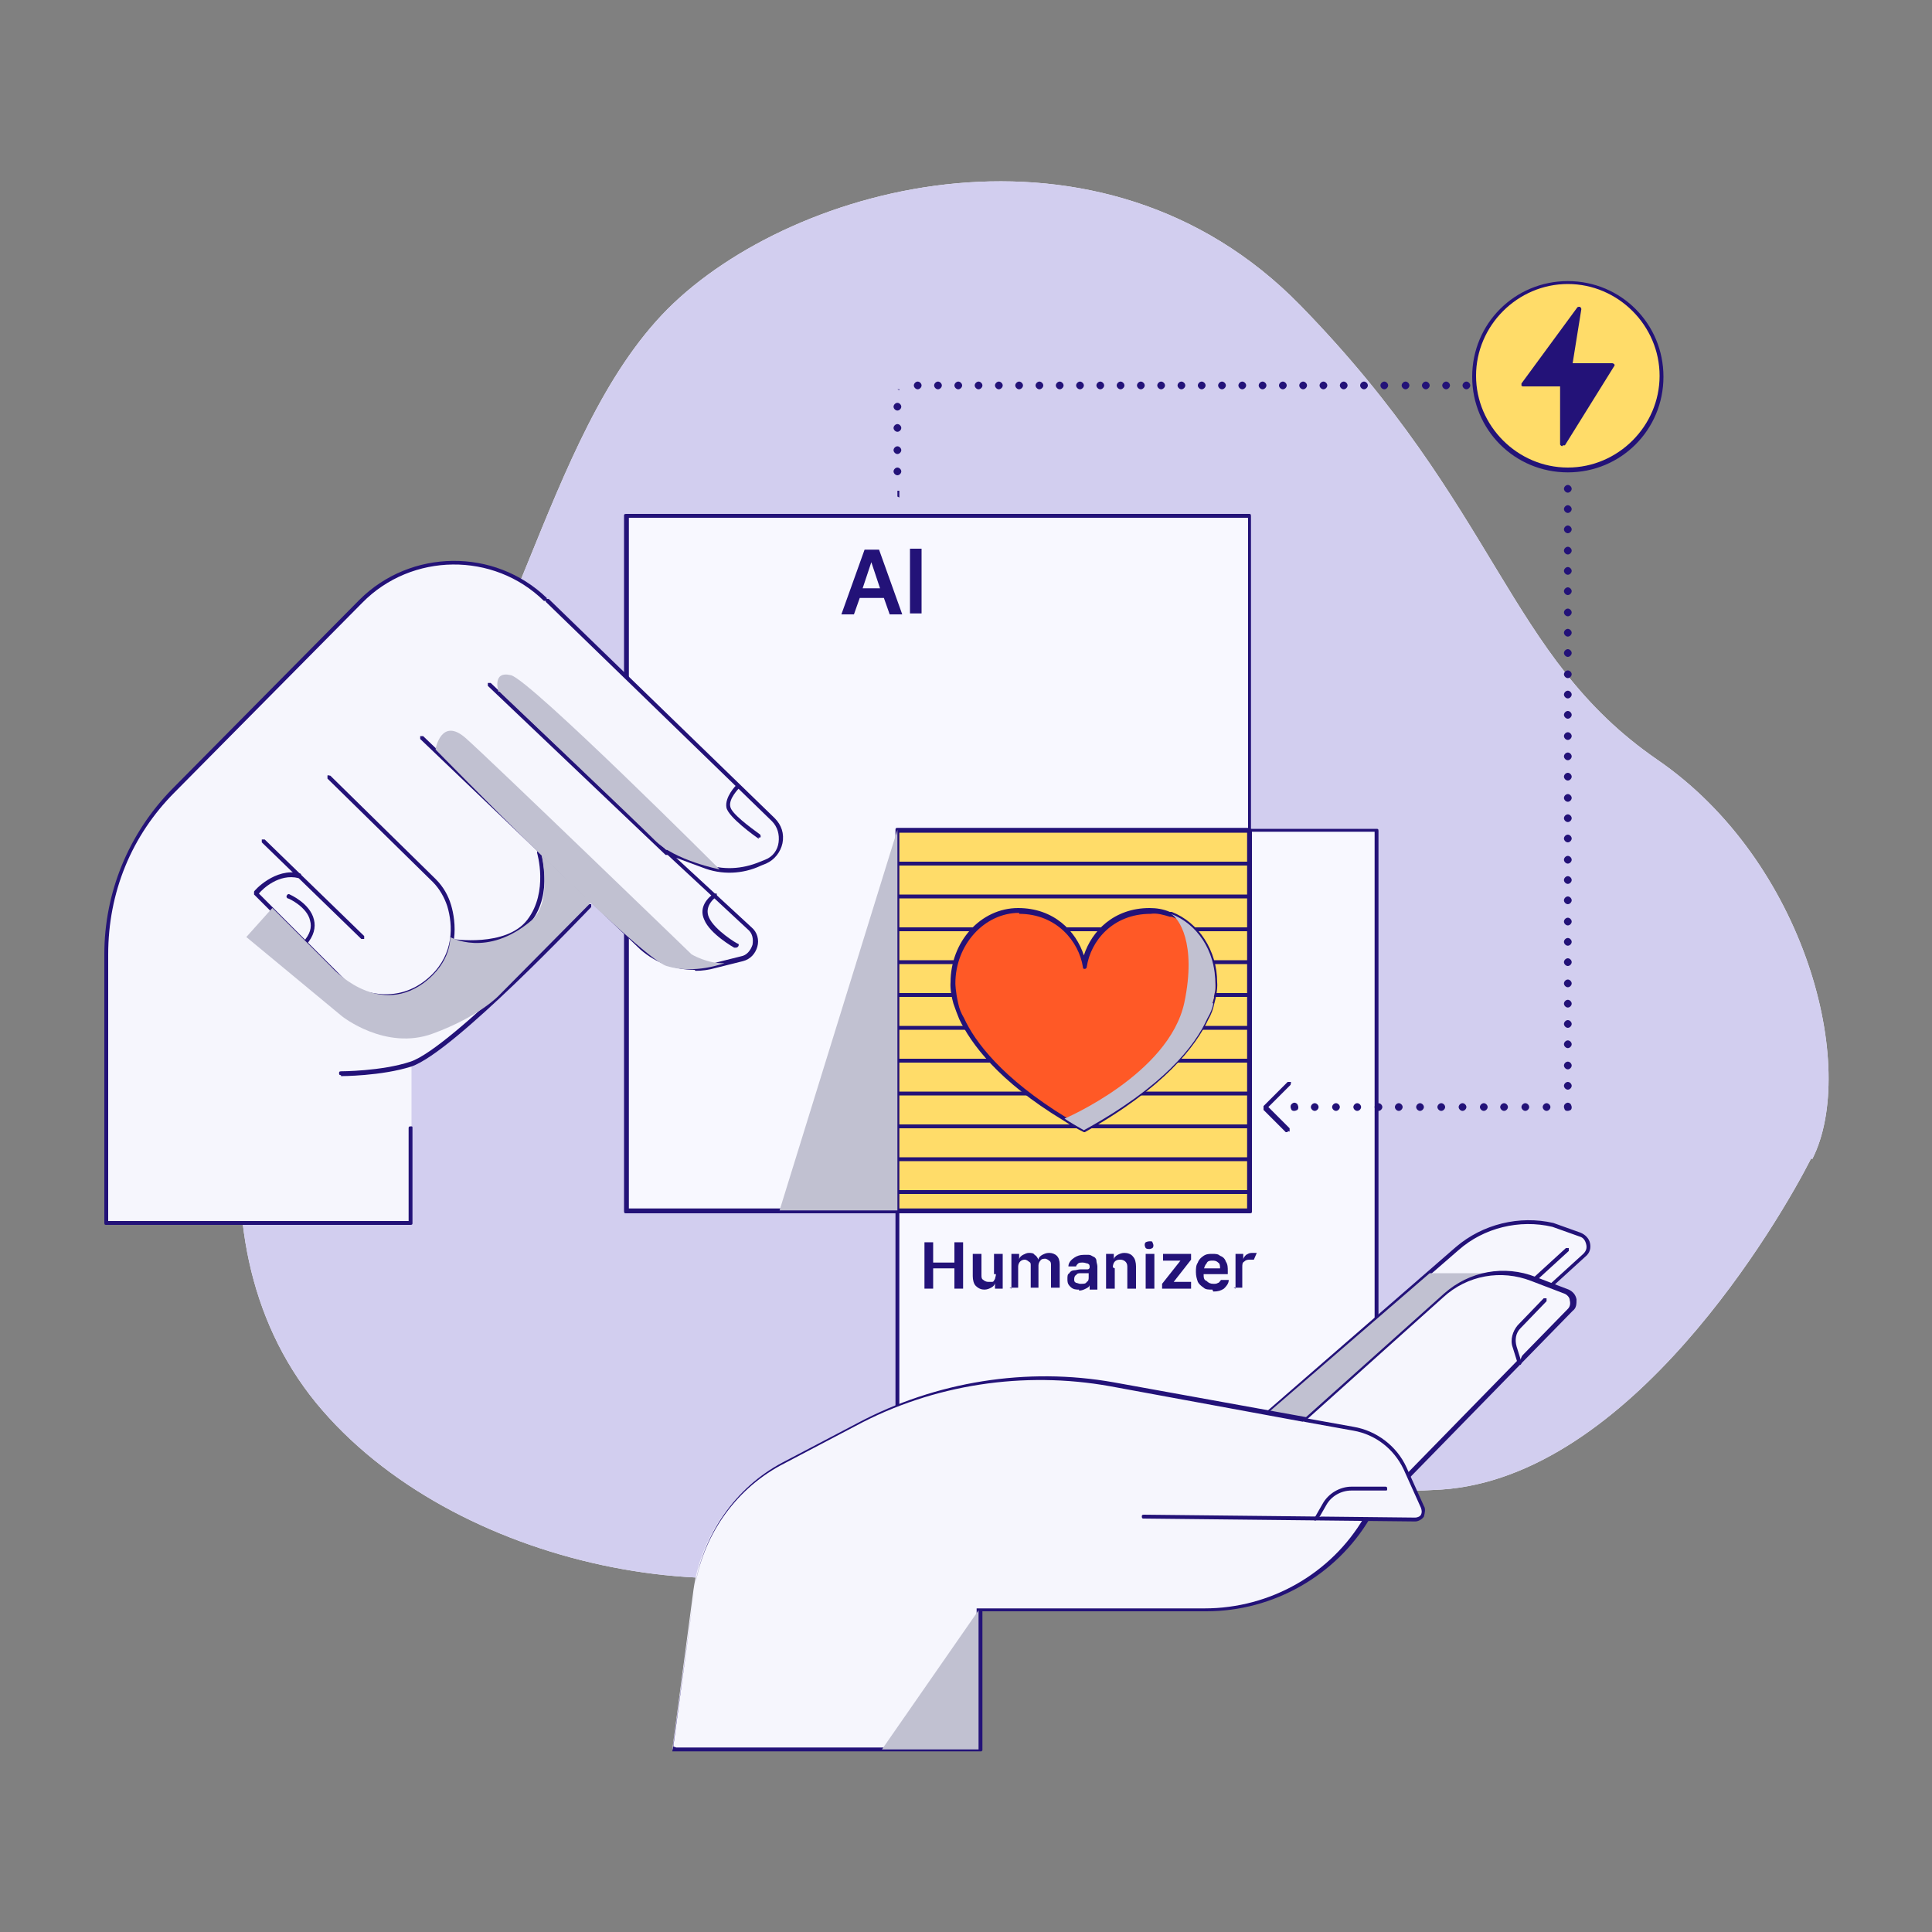 <?xml version="1.0" encoding="UTF-8"?>
<svg xmlns="http://www.w3.org/2000/svg" version="1.1" viewBox="0 0 200 200">
  <rect x="0" y="0" width="200" height="200" fill="#808080" stroke="none"/>
  <defs>
    <style>
      .cls-1 {
        fill: #f6f6fd;
      }

      .cls-1, .cls-2, .cls-3, .cls-4, .cls-5, .cls-6, .cls-7, .cls-8 {
        stroke-width: 0px;
      }

      .cls-9 {
        isolation: isolate;
      }

      .cls-2 {
        fill: #231278;
      }

      .cls-3 {
        fill: #231278;
      }

      .cls-4 {
        fill: #ff5926;
      }

      .cls-5 {
        fill: #ffdc69;
      }

      .cls-6 {
        fill: #d2ceef;
      }

      .cls-7 {
        fill: #c1c1d1;
      }

      .cls-8 {
        fill: #f8f8ff;
      }

      .cls-10 {
        mix-blend-mode: multiply;
      }
    </style>
  </defs>
  <g class="cls-9">
    <g id="Layer_1" data-name="Layer 1">
      <g>
        <g>
          <path class="cls-1" d="M187.5,119.9c-3.3,6.5-18.7,33-38.3,34.3-19.6,1.2-38.3-4.2-55.2,4.9s-47.2,3.3-61.3-13.9c-14.1-17.3-7.6-45.3,6.5-59.4,14.1-14.2,16.8-40.6,29.9-53.8,13.1-13.1,44.9-21.5,65.5-.4s21.4,36.3,36.9,47c15.5,10.6,20.9,32,16.1,41.4Z"/>
          <path class="cls-6" d="M187.5,119.9c-3.3,6.5-18.7,33-38.3,34.3-19.6,1.2-38.3-4.2-55.2,4.9s-47.2,3.3-61.3-13.9c-14.1-17.3-7.6-45.3,6.5-59.4,14.1-14.2,16.8-40.6,29.9-53.8,13.1-13.1,44.9-21.5,65.5-.4s21.4,36.3,36.9,47c15.5,10.6,20.9,32,16.1,41.4Z"/>
        </g>
        <g>
          <g>
            <polygon class="cls-8" points="142.5 85.9 142.5 147 92.9 147 92.9 125.3 129.4 125.3 129.4 85.9 142.5 85.9"/>
            <path class="cls-3" d="M142.5,147.2h-49.6c-.1,0-.2,0-.2-.2v-21.6c0-.1,0-.2.2-.2h36.3v-39.2c0-.1,0-.2.2-.2h13.1c.1,0,.2,0,.2.2v61c0,.1,0,.2-.2.2ZM93.1,146.7h49.2v-60.6h-12.7v39.2c0,.1,0,.2-.2.2h-36.3v21.2Z"/>
          </g>
          <g>
            <rect class="cls-5" x="92.9" y="85.9" width="36.5" height="39.4"/>
            <path class="cls-3" d="M129.4,125.6h-36.5c-.1,0-.2,0-.2-.2v-39.4c0-.1,0-.2.2-.2h36.5c.1,0,.2,0,.2.2v39.4c0,.1,0,.2-.2.2ZM93.1,125.1h36v-39h-36v39Z"/>
          </g>
          <g>
            <polygon class="cls-8" points="129.4 53.4 129.4 85.9 92.9 85.9 92.9 125.3 64.8 125.3 64.8 53.4 129.4 53.4"/>
            <path class="cls-3" d="M92.9,125.6h-28.1c-.1,0-.2,0-.2-.2V53.4c0-.1,0-.2.2-.2h64.5c.1,0,.2,0,.2.2v32.6c0,.1,0,.2-.2.2h-36.3v39.2c0,.1,0,.2-.2.2ZM65.1,125.1h27.6v-39.2c0-.1,0-.2.2-.2h36.3v-32.1h-64.1v71.5Z"/>
          </g>
        </g>
        <g>
          <path class="cls-1" d="M128.9,148.4l22-19.1c2.7-2.3,6.4-3.3,10-2.5l2.8,1c.9.3,1.2,1.5.4,2.2l-25.7,23.4-9.4-5Z"/>
          <path class="cls-2" d="M138.4,153.6l-9.9-5.2,22.2-19.3c2.8-2.4,6.6-3.3,10.1-2.5l2.8,1c.5.2.9.6,1,1.1.1.5,0,1-.5,1.4l-25.8,23.5ZM129.3,148.3l9,4.8,25.6-23.3c.3-.3.4-.6.3-1s-.3-.7-.7-.8l-2.8-1c-3.4-.8-7.1.1-9.7,2.4l-21.8,18.9Z"/>
        </g>
        <g>
          <line class="cls-1" x1="162.3" y1="129.2" x2="158.8" y2="132.4"/>
          <path class="cls-2" d="M158.8,132.7c0,0-.1,0-.2,0,0,0,0-.2,0-.3l3.5-3.2c0,0,.2,0,.3,0,0,0,0,.2,0,.3l-3.5,3.2s0,0-.1,0Z"/>
        </g>
        <g class="cls-10">
          <polygon class="cls-7" points="155.3 131.8 148 131.8 129.7 147.6 135.4 151.8 155.3 131.8"/>
        </g>
        <g>
          <path class="cls-1" d="M69.8,181.1h31.6v-14.4h23.4c6.9,0,13.2-3.6,16.7-9.5h0s21-21.5,21-21.5c.6-.6.4-1.6-.4-1.9l-3.4-1.3c-3.2-1.2-6.7-.6-9.3,1.7l-14.4,12.8-20-3.6c-9-1.6-18.3-.2-26.4,4.1l-7.8,4.1c-4.9,2.6-8.2,7.4-9,12.9l-2.2,16.6Z"/>
          <path class="cls-2" d="M101.6,181.3h-32l2.3-16.8c.8-5.6,4.2-10.5,9.1-13.1l7.8-4.1c8.1-4.3,17.5-5.8,26.5-4.2l19.9,3.6,14.3-12.8c2.6-2.3,6.2-3,9.5-1.7l3.4,1.3c.4.2.7.5.8,1,0,.5,0,.9-.4,1.2l-21,21.5c-3.5,5.9-10,9.6-16.9,9.6h-23.2v14.4ZM70,180.9h31.1v-14.4h23.6c6.8,0,13.1-3.6,16.5-9.4h0s21.1-21.6,21.1-21.6c.2-.2.3-.5.2-.9,0-.3-.3-.6-.6-.7l-3.4-1.3c-3.1-1.2-6.6-.6-9.1,1.7l-14.4,12.9-20.1-3.7c-8.9-1.6-18.3-.2-26.3,4.1l-7.8,4.1c-4.8,2.6-8.1,7.4-8.9,12.8l-2.2,16.3Z"/>
        </g>
        <g>
          <path class="cls-1" d="M118.4,157l28.1.3c.7,0,1.1-.7.8-1.3l-1.8-4c-1-2.2-3-3.7-5.3-4.1l-5-.9"/>
          <path class="cls-2" d="M146.5,157.5h0l-28.1-.3c-.1,0-.2,0-.2-.2,0-.1,0-.2.2-.2h0l28.1.3c.2,0,.5-.1.6-.3.1-.2.1-.4,0-.7l-1.8-4c-1-2.1-2.9-3.6-5.2-4l-5-.9c-.1,0-.2-.1-.2-.2,0-.1.1-.2.2-.2l5,.9c2.4.4,4.5,2,5.5,4.2l1.8,4c.2.3.1.7,0,1.1-.2.3-.6.5-.9.5Z"/>
        </g>
        <g>
          <path class="cls-1" d="M136.2,157.2l.8-1.4c.6-1,1.7-1.7,2.8-1.7h3.5"/>
          <path class="cls-2" d="M136.2,157.4s0,0-.1,0c-.1,0-.1-.2,0-.3l.8-1.4c.6-1.1,1.8-1.8,3-1.8h3.5c.1,0,.2,0,.2.2s0,.2-.2.2h-3.5c-1.1,0-2.1.6-2.6,1.5l-.8,1.4c0,0-.1.1-.2.1Z"/>
        </g>
        <g>
          <path class="cls-1" d="M159.9,134.5l-2.7,2.8c-.5.6-.7,1.4-.4,2.1l.5,1.6"/>
          <path class="cls-2" d="M157.3,141.2c0,0-.2,0-.2-.1l-.5-1.6c-.3-.8,0-1.7.5-2.3l2.7-2.8c0,0,.2,0,.3,0,0,0,0,.2,0,.3l-2.7,2.8c-.5.5-.6,1.2-.4,1.9l.5,1.6c0,.1,0,.2-.1.3,0,0,0,0,0,0Z"/>
        </g>
        <g class="cls-10">
          <polygon class="cls-7" points="101.3 166.7 91.3 181.1 101.3 181.1 101.3 166.7"/>
        </g>
        <g>
          <path class="cls-1" d="M56.5,62.1l4.6,31.5s-10.3,9.2-12,11.6-6.5,4.8-6.5,4.8v16.5H11v-27.8c0-6.3,2.5-12.4,7-16.9l19.4-19.6c5.2-5.3,13.8-5.4,19.1-.2"/>
          <path class="cls-3" d="M49,97.8c-1.2,0-2.1-.1-2.2-.2-.1,0-.2-.1-.2-.2,0-.1.1-.2.2-.2,0,0,5.6.9,7.8-2,2.2-2.9,1-6.9,1-6.9,0-.1,0-.2.1-.3.1,0,.2,0,.3.1,0,.2,1.3,4.3-1,7.3-1.4,1.9-4.1,2.3-6,2.3Z"/>
          <path class="cls-3" d="M39.9,103.3c-2.2,0-3.9-1-3.9-1,0,0,0,0,0,0l-9.7-9.7c0,0,0-.2,0-.3,0-.1,2.2-2.5,4.7-1.9.1,0,.2.1.2.3,0,.1-.1.2-.3.2-2-.5-3.7,1.1-4.1,1.6l9.5,9.5c.4.2,4.6,2.5,8.3-1,2.4-2.3,2.3-5.2,1.7-7.2-.3-.9-.8-1.8-1.5-2.5l-10.9-10.7c0,0,0-.2,0-.3s.2,0,.3,0l10.9,10.7c.8.8,1.3,1.7,1.6,2.7.5,1.7.9,5.1-1.8,7.6-1.7,1.6-3.4,2-4.9,2Z"/>
          <path class="cls-3" d="M37.5,97.2c0,0-.1,0-.1,0l-10.3-10c0,0,0-.2,0-.3,0,0,.2,0,.3,0l10.3,10c0,0,0,.2,0,.3,0,0,0,0-.2,0Z"/>
          <path class="cls-3" d="M31.5,97.8s0,0-.1,0c0,0-.1-.2,0-.3.7-.8.9-1.5.7-2.2-.3-1.4-2.2-2.3-2.3-2.3-.1,0-.2-.2-.1-.3,0-.1.2-.2.3-.1,0,0,2.1.9,2.5,2.6.2.8,0,1.7-.8,2.6,0,0-.1,0-.2,0Z"/>
          <path class="cls-3" d="M35.3,111.3c-.1,0-.2,0-.2-.2,0-.1,0-.2.2-.2,0,0,4.2,0,7.2-1,4.2-1.4,18.3-16.2,18.4-16.3,0,0,.2,0,.3,0,0,0,0,.2,0,.3-.6.6-14.2,15-18.6,16.5-3.1,1-7.3,1-7.3,1h0Z"/>
          <path class="cls-3" d="M42.6,126.8H11c-.1,0-.2,0-.2-.2v-27.8c0-6.4,2.5-12.5,7-17.1l19.4-19.6c5.3-5.3,14-5.4,19.4-.2,0,0,0,.2,0,.3,0,0-.2,0-.3,0-5.2-5.1-13.7-5-18.8.2l-19.4,19.6c-4.5,4.5-6.9,10.4-6.9,16.8v27.6h31.1v-9.6c0-.1,0-.2.2-.2s.2,0,.2.2v9.8c0,.1,0,.2-.2.2Z"/>
          <g class="cls-10">
            <path class="cls-7" d="M28.1,94.1l-2.6,2.9,9.9,8.2s4.5,3.6,9.4,1.8c4.9-1.8,6.9-4,6.9-4l9.7-9.8-5.4-5s1.3,5.2-1,7.1c-4.6,3.9-8.4,1.7-8.4,1.7,0,0,.2,2.6-2.8,4.8-4.9,3.5-9.5-1.7-9.5-1.7l-6.1-6.1Z"/>
          </g>
        </g>
        <g>
          <path class="cls-1" d="M66.4,98.2c2.1,1.8,4.9,2.4,7.5,1.8l2.8-.7c1.4-.4,1.9-2.1.8-3.1l-8.5-7.9,3.7,1.4c1.9.7,4.1.6,5.9-.2l.5-.2c1.7-.8,2.1-3.1.8-4.4l-23.4-22.7-15.3,12,25.2,24.1Z"/>
          <path class="cls-3" d="M71.9,100.4c-2,0-4-.7-5.6-2.1l-22.8-21.8c0,0,0-.2,0-.3,0,0,.2,0,.3,0l22.8,21.8c2,1.7,4.8,2.3,7.3,1.7l2.8-.7c.6-.1,1-.6,1.2-1.2.1-.6,0-1.2-.5-1.6l-8.5-7.9c0,0,0-.2,0-.3,0,0,.2-.1.3,0l3.7,1.4c1.9.7,3.9.6,5.8-.2l.5-.2c.8-.3,1.3-1,1.4-1.8.1-.8-.1-1.6-.7-2.2l-23.4-22.7c0,0,0-.2,0-.3,0,0,.2,0,.3,0l23.4,22.7c.7.7,1,1.6.8,2.6-.2.9-.8,1.7-1.7,2.1l-.5.2c-1.9.9-4.1,1-6.1.2l-2.7-1,7.8,7.2c.6.5.8,1.3.6,2s-.7,1.3-1.5,1.5l-2.8.7c-.7.2-1.4.3-2.1.3Z"/>
          <path class="cls-3" d="M69,88.5c0,0-.1,0-.1,0l-18.4-17.5c0,0,0-.2,0-.3,0,0,.2,0,.3,0l18.4,17.5c0,0,0,.2,0,.3,0,0,0,0-.2,0Z"/>
          <path class="cls-3" d="M76.1,98.1s0,0-.1,0c0,0-2.5-1.4-3.1-2.9-.6-1.3.4-2.3,1-2.7,0,0,.2,0,.3,0,0,0,0,.2,0,.3,0,0-1.4.9-.8,2.2.6,1.3,2.9,2.7,3,2.7.1,0,.1.2,0,.3,0,0-.1.1-.2.1Z"/>
          <path class="cls-3" d="M78.6,86.8s0,0-.1,0c-.3-.2-3.1-2.2-3.3-3.2-.2-1.1,1-2.3,1-2.3,0,0,.2,0,.3,0,0,0,0,.2,0,.3,0,0-1.1,1.1-.9,1.9.1.7,2,2.1,3.1,2.9,0,0,.1.2,0,.3,0,0-.1,0-.2,0Z"/>
          <g class="cls-10">
            <path class="cls-7" d="M51.6,71.6s-.7-2.2,1.3-1.7,21.6,20.1,21.6,20.1c0,0-4.6-.9-6.7-3s-16.1-15.4-16.1-15.4Z"/>
          </g>
          <g class="cls-10">
            <path class="cls-7" d="M45.1,77.5s.6-3.3,3.1-1.1,23.4,22.4,23.4,22.4c0,0,1.7,1,3.4.9,0,0-3.1,1.2-6,.3s-23.9-22.4-23.9-22.4Z"/>
          </g>
        </g>
        <g>
          <path class="cls-2" d="M92.9,51.4s0,0,0,0c0,0,0,0,0,0,0,0,0,0,0,0,0,0,0,0,0,0,0,0,0,0,0-.1,0,0,0-.1,0-.2s0-.1,0-.2,0,0,0-.1c0,0,0,0,0,0,0,0,0,0,0,0,0,0,0,0,0,0,0,0,.1,0,.2,0,0,0,0,0,0,0,0,0,0,0,0,0h0c0,0,0,.1,0,.2,0,0,0,.1,0,.2s0,.1,0,.2c0,0,0,.1,0,.1,0,0,0,0,0,0,0,0,0,0,0,0,0,0,0,0,0,0,0,0,0,0,0,0Z"/>
          <path class="cls-2" d="M92.5,48.8c0-.2.2-.4.4-.4h0c.2,0,.4.2.4.4h0c0,.2-.2.4-.4.4h0c-.2,0-.4-.2-.4-.4ZM92.5,46.6c0-.2.2-.4.4-.4h0c.2,0,.4.2.4.4h0c0,.2-.2.4-.4.4h0c-.2,0-.4-.2-.4-.4ZM92.5,44.3c0-.2.2-.4.4-.4h0c.2,0,.4.2.4.4h0c0,.2-.2.4-.4.4h0c-.2,0-.4-.2-.4-.4ZM92.5,42.1c0-.2.2-.4.4-.4h0c.2,0,.4.2.4.4h0c0,.2-.2.4-.4.4h0c-.2,0-.4-.2-.4-.4Z"/>
          <path class="cls-2" d="M92.9,40.3s0,0,0,0c0,0,0,0,0,0,0,0,0,0,0,0,0,0,0,0,0,0,0,0,0,0,0,0,0,0,0,0,0,0,0,0,0,0,0,0,0,0,0,0,0,0s0,0,0,0c0,0,0,0,0,0,0,0,0,0,0,0,0,0,0,0,0,0s0,0,0,0c0,0,0,0,0,0,0,0,0,0,0,0,0,0,.1,0,.2,0,0,0,0,0,0,0,0,0,0,0,0,0h0c0,0,0,0,0,.1,0,0,0,0,0,0,0,0,0,0,0,0,0,0,0,0,0,0s0,0,0,0c0,0,0,0,0,0,0,0,0,0,0,0,0,0,0,0,0,0h0c0,0,0,0,0,0,0,0,0,0,0,0,0,0,0,0,0,0Z"/>
          <path class="cls-2" d="M159.8,39.9c0-.2.2-.4.4-.4h0c.2,0,.4.2.4.4h0c0,.2-.2.4-.4.4h0c-.2,0-.4-.2-.4-.4ZM157.7,39.9c0-.2.2-.4.4-.4h0c.2,0,.4.2.4.4h0c0,.2-.2.4-.4.4h0c-.2,0-.4-.2-.4-.4ZM155.6,39.9c0-.2.2-.4.4-.4h0c.2,0,.4.2.4.4h0c0,.2-.2.4-.4.4h0c-.2,0-.4-.2-.4-.4ZM153.5,39.9c0-.2.2-.4.4-.4h0c.2,0,.4.2.4.4h0c0,.2-.2.4-.4.4h0c-.2,0-.4-.2-.4-.4ZM151.4,39.9c0-.2.2-.4.4-.4h0c.2,0,.4.2.4.4h0c0,.2-.2.4-.4.4h0c-.2,0-.4-.2-.4-.4ZM149.3,39.9c0-.2.2-.4.4-.4h0c.2,0,.4.2.4.4h0c0,.2-.2.4-.4.4h0c-.2,0-.4-.2-.4-.4ZM147.2,39.9c0-.2.2-.4.4-.4h0c.2,0,.4.2.4.4h0c0,.2-.2.4-.4.4h0c-.2,0-.4-.2-.4-.4ZM145.1,39.9c0-.2.2-.4.4-.4h0c.2,0,.4.2.4.4h0c0,.2-.2.4-.4.4h0c-.2,0-.4-.2-.4-.4ZM142.9,39.9c0-.2.2-.4.4-.4h0c.2,0,.4.2.4.4h0c0,.2-.2.4-.4.4h0c-.2,0-.4-.2-.4-.4ZM140.8,39.9c0-.2.2-.4.4-.4h0c.2,0,.4.2.4.4h0c0,.2-.2.4-.4.4h0c-.2,0-.4-.2-.4-.4ZM138.7,39.9c0-.2.2-.4.4-.4h0c.2,0,.4.2.4.4h0c0,.2-.2.4-.4.4h0c-.2,0-.4-.2-.4-.4ZM136.6,39.9c0-.2.2-.4.4-.4h0c.2,0,.4.2.4.4h0c0,.2-.2.4-.4.4h0c-.2,0-.4-.2-.4-.4ZM134.5,39.9c0-.2.2-.4.4-.4h0c.2,0,.4.2.4.4h0c0,.2-.2.4-.4.4h0c-.2,0-.4-.2-.4-.4ZM132.4,39.9c0-.2.2-.4.4-.4h0c.2,0,.4.2.4.4h0c0,.2-.2.4-.4.4h0c-.2,0-.4-.2-.4-.4ZM130.3,39.9c0-.2.2-.4.4-.4h0c.2,0,.4.2.4.4h0c0,.2-.2.4-.4.4h0c-.2,0-.4-.2-.4-.4ZM128.2,39.9c0-.2.2-.4.4-.4h0c.2,0,.4.2.4.4h0c0,.2-.2.4-.4.4h0c-.2,0-.4-.2-.4-.4ZM126.1,39.9c0-.2.2-.4.4-.4h0c.2,0,.4.2.4.4h0c0,.2-.2.4-.4.4h0c-.2,0-.4-.2-.4-.4ZM124,39.9c0-.2.2-.4.4-.4h0c.2,0,.4.2.4.4h0c0,.2-.2.4-.4.4h0c-.2,0-.4-.2-.4-.4ZM121.9,39.9c0-.2.2-.4.4-.4h0c.2,0,.4.2.4.4h0c0,.2-.2.4-.4.4h0c-.2,0-.4-.2-.4-.4ZM119.8,39.9c0-.2.2-.4.4-.4h0c.2,0,.4.2.4.4h0c0,.2-.2.4-.4.4h0c-.2,0-.4-.2-.4-.4ZM117.7,39.9c0-.2.2-.4.4-.4h0c.2,0,.4.2.4.4h0c0,.2-.2.4-.4.4h0c-.2,0-.4-.2-.4-.4ZM115.6,39.9c0-.2.2-.4.4-.4h0c.2,0,.4.2.4.4h0c0,.2-.2.4-.4.4h0c-.2,0-.4-.2-.4-.4ZM113.5,39.9c0-.2.2-.4.4-.4h0c.2,0,.4.2.4.4h0c0,.2-.2.4-.4.4h0c-.2,0-.4-.2-.4-.4ZM111.4,39.9c0-.2.2-.4.4-.4h0c.2,0,.4.2.4.4h0c0,.2-.2.4-.4.4h0c-.2,0-.4-.2-.4-.4ZM109.3,39.9c0-.2.2-.4.4-.4h0c.2,0,.4.2.4.4h0c0,.2-.2.4-.4.4h0c-.2,0-.4-.2-.4-.4ZM107.2,39.9c0-.2.2-.4.4-.4h0c.2,0,.4.2.4.4h0c0,.2-.2.4-.4.4h0c-.2,0-.4-.2-.4-.4ZM105.1,39.9c0-.2.2-.4.4-.4h0c.2,0,.4.2.4.4h0c0,.2-.2.4-.4.4h0c-.2,0-.4-.2-.4-.4ZM103,39.9c0-.2.2-.4.4-.4h0c.2,0,.4.2.4.4h0c0,.2-.2.4-.4.4h0c-.2,0-.4-.2-.4-.4ZM100.9,39.9c0-.2.2-.4.4-.4h0c.2,0,.4.2.4.4h0c0,.2-.2.4-.4.4h0c-.2,0-.4-.2-.4-.4ZM98.8,39.9c0-.2.2-.4.4-.4h0c.2,0,.4.2.4.4h0c0,.2-.2.4-.4.4h0c-.2,0-.4-.2-.4-.4ZM96.7,39.9c0-.2.2-.4.4-.4h0c.2,0,.4.2.4.4h0c0,.2-.2.4-.4.4h0c-.2,0-.4-.2-.4-.4ZM94.6,39.9c0-.2.2-.4.4-.4h0c.2,0,.4.2.4.4h0c0,.2-.2.4-.4.4h0c-.2,0-.4-.2-.4-.4Z"/>
          <path class="cls-2" d="M162.3,40.3c-.1,0-.2,0-.3-.1,0,0-.1-.2-.1-.3s0-.2.1-.3c.2-.2.4-.2.6,0,0,0,.1.2.1.3s0,.2-.1.3c0,0-.2.1-.3.1Z"/>
          <path class="cls-2" d="M161.9,112.4c0-.2.2-.4.4-.4h0c.2,0,.4.2.4.4h0c0,.2-.2.4-.4.4h0c-.2,0-.4-.2-.4-.4ZM161.9,110.3c0-.2.2-.4.4-.4h0c.2,0,.4.2.4.4h0c0,.2-.2.4-.4.4h0c-.2,0-.4-.2-.4-.4ZM161.9,108.1c0-.2.2-.4.4-.4h0c.2,0,.4.2.4.4h0c0,.2-.2.4-.4.4h0c-.2,0-.4-.2-.4-.4ZM161.9,106c0-.2.2-.4.4-.4h0c.2,0,.4.2.4.4h0c0,.2-.2.4-.4.4h0c-.2,0-.4-.2-.4-.4ZM161.9,103.9c0-.2.2-.4.4-.4h0c.2,0,.4.2.4.4h0c0,.2-.2.4-.4.4h0c-.2,0-.4-.2-.4-.4ZM161.9,101.8c0-.2.2-.4.4-.4h0c.2,0,.4.2.4.4h0c0,.2-.2.4-.4.4h0c-.2,0-.4-.2-.4-.4ZM161.9,99.6c0-.2.2-.4.4-.4h0c.2,0,.4.2.4.4h0c0,.2-.2.4-.4.4h0c-.2,0-.4-.2-.4-.4ZM161.9,97.5c0-.2.2-.4.4-.4h0c.2,0,.4.2.4.4h0c0,.2-.2.4-.4.4h0c-.2,0-.4-.2-.4-.4ZM161.9,95.4c0-.2.2-.4.4-.4h0c.2,0,.4.2.4.4h0c0,.2-.2.4-.4.4h0c-.2,0-.4-.2-.4-.4ZM161.9,93.2c0-.2.2-.4.4-.4h0c.2,0,.4.2.4.4h0c0,.2-.2.4-.4.4h0c-.2,0-.4-.2-.4-.4ZM161.9,91.1c0-.2.2-.4.4-.4h0c.2,0,.4.2.4.4h0c0,.2-.2.4-.4.4h0c-.2,0-.4-.2-.4-.4ZM161.9,89c0-.2.2-.4.4-.4h0c.2,0,.4.2.4.4h0c0,.2-.2.4-.4.4h0c-.2,0-.4-.2-.4-.4ZM161.9,86.8c0-.2.2-.4.4-.4h0c.2,0,.4.2.4.4h0c0,.2-.2.4-.4.4h0c-.2,0-.4-.2-.4-.4ZM161.9,84.7c0-.2.2-.4.4-.4h0c.2,0,.4.2.4.4h0c0,.2-.2.4-.4.4h0c-.2,0-.4-.2-.4-.4ZM161.9,82.6c0-.2.2-.4.4-.4h0c.2,0,.4.2.4.4h0c0,.2-.2.4-.4.4h0c-.2,0-.4-.2-.4-.4ZM161.9,80.4c0-.2.2-.4.4-.4h0c.2,0,.4.2.4.4h0c0,.2-.2.4-.4.4h0c-.2,0-.4-.2-.4-.4ZM161.9,78.3c0-.2.2-.4.4-.4h0c.2,0,.4.2.4.4h0c0,.2-.2.4-.4.4h0c-.2,0-.4-.2-.4-.4ZM161.9,76.2c0-.2.2-.4.4-.4h0c.2,0,.4.2.4.4h0c0,.2-.2.4-.4.4h0c-.2,0-.4-.2-.4-.4ZM161.9,74c0-.2.2-.4.4-.4h0c.2,0,.4.2.4.4h0c0,.2-.2.4-.4.4h0c-.2,0-.4-.2-.4-.4ZM161.9,71.9c0-.2.2-.4.4-.4h0c.2,0,.4.2.4.4h0c0,.2-.2.4-.4.4h0c-.2,0-.4-.2-.4-.4ZM161.9,69.8c0-.2.2-.4.4-.4h0c.2,0,.4.2.4.4h0c0,.2-.2.4-.4.4h0c-.2,0-.4-.2-.4-.4ZM161.9,67.6c0-.2.2-.4.4-.4h0c.2,0,.4.2.4.4h0c0,.2-.2.4-.4.4h0c-.2,0-.4-.2-.4-.4ZM161.9,65.5c0-.2.2-.4.4-.4h0c.2,0,.4.2.4.4h0c0,.2-.2.4-.4.4h0c-.2,0-.4-.2-.4-.4ZM161.9,63.4c0-.2.2-.4.4-.4h0c.2,0,.4.2.4.4h0c0,.2-.2.4-.4.4h0c-.2,0-.4-.2-.4-.4ZM161.9,61.2c0-.2.2-.4.4-.4h0c.2,0,.4.2.4.4h0c0,.2-.2.4-.4.4h0c-.2,0-.4-.2-.4-.4ZM161.9,59.1c0-.2.2-.4.4-.4h0c.2,0,.4.2.4.4h0c0,.2-.2.4-.4.4h0c-.2,0-.4-.2-.4-.4ZM161.9,57c0-.2.2-.4.4-.4h0c.2,0,.4.2.4.4h0c0,.2-.2.4-.4.4h0c-.2,0-.4-.2-.4-.4ZM161.9,54.8c0-.2.2-.4.4-.4h0c.2,0,.4.2.4.4h0c0,.2-.2.4-.4.4h0c-.2,0-.4-.2-.4-.4ZM161.9,52.7c0-.2.2-.4.4-.4h0c.2,0,.4.2.4.4h0c0,.2-.2.4-.4.4h0c-.2,0-.4-.2-.4-.4ZM161.9,50.6c0-.2.2-.4.4-.4h0c.2,0,.4.2.4.4h0c0,.2-.2.4-.4.4h0c-.2,0-.4-.2-.4-.4ZM161.9,48.4c0-.2.2-.4.4-.4h0c.2,0,.4.2.4.4h0c0,.2-.2.4-.4.4h0c-.2,0-.4-.2-.4-.4ZM161.9,46.3c0-.2.2-.4.4-.4h0c.2,0,.4.2.4.4h0c0,.2-.2.4-.4.4h0c-.2,0-.4-.2-.4-.4ZM161.9,44.2c0-.2.2-.4.4-.4h0c.2,0,.4.2.4.4h0c0,.2-.2.4-.4.4h0c-.2,0-.4-.2-.4-.4ZM161.9,42c0-.2.2-.4.4-.4h0c.2,0,.4.2.4.4h0c0,.2-.2.4-.4.4h0c-.2,0-.4-.2-.4-.4Z"/>
          <path class="cls-2" d="M162.3,115c-.1,0-.2,0-.3-.1,0,0-.1-.2-.1-.3s0-.2.1-.3c.2-.2.4-.2.6,0,0,0,.1.2.1.3s0,.2-.1.3c0,0-.2.1-.3.1Z"/>
          <path class="cls-2" d="M159.7,114.6c0-.2.2-.4.4-.4h0c.2,0,.4.2.4.4h0c0,.2-.2.4-.4.4h0c-.2,0-.4-.2-.4-.4ZM157.5,114.6c0-.2.2-.4.4-.4h0c.2,0,.4.2.4.4h0c0,.2-.2.4-.4.4h0c-.2,0-.4-.2-.4-.4ZM155.3,114.6c0-.2.2-.4.4-.4h0c.2,0,.4.2.4.4h0c0,.2-.2.4-.4.4h0c-.2,0-.4-.2-.4-.4ZM153.2,114.6c0-.2.2-.4.4-.4h0c.2,0,.4.2.4.4h0c0,.2-.2.4-.4.4h0c-.2,0-.4-.2-.4-.4ZM151,114.6c0-.2.2-.4.4-.4h0c.2,0,.4.2.4.4h0c0,.2-.2.4-.4.4h0c-.2,0-.4-.2-.4-.4ZM148.8,114.6c0-.2.2-.4.4-.4h0c.2,0,.4.2.4.4h0c0,.2-.2.4-.4.4h0c-.2,0-.4-.2-.4-.4ZM146.6,114.6c0-.2.2-.4.4-.4h0c.2,0,.4.2.4.4h0c0,.2-.2.4-.4.4h0c-.2,0-.4-.2-.4-.4ZM144.4,114.6c0-.2.2-.4.4-.4h0c.2,0,.4.2.4.4h0c0,.2-.2.4-.4.4h0c-.2,0-.4-.2-.4-.4ZM142.3,114.6c0-.2.2-.4.4-.4h0c.2,0,.4.2.4.4h0c0,.2-.2.4-.4.4h0c-.2,0-.4-.2-.4-.4ZM140.1,114.6c0-.2.2-.4.4-.4h0c.2,0,.4.2.4.4h0c0,.2-.2.4-.4.4h0c-.2,0-.4-.2-.4-.4ZM137.9,114.6c0-.2.2-.4.4-.4h0c.2,0,.4.2.4.4h0c0,.2-.2.4-.4.4h0c-.2,0-.4-.2-.4-.4ZM135.7,114.6c0-.2.2-.4.4-.4h0c.2,0,.4.2.4.4h0c0,.2-.2.4-.4.4h0c-.2,0-.4-.2-.4-.4Z"/>
          <path class="cls-2" d="M134,115c-.1,0-.2,0-.3-.1,0,0-.1-.2-.1-.3s0-.2.1-.3c.2-.2.4-.2.6,0,0,0,.1.2.1.3s0,.2-.1.3c0,0-.2.1-.3.1Z"/>
        </g>
        <path class="cls-3" d="M133.3,117.2c0,0-.1,0-.2,0l-2.3-2.3s0,0,0-.2,0-.1,0-.2l2.5-2.5c0,0,.2,0,.3,0s0,.2,0,.3l-2.3,2.3,2.2,2.2c0,0,0,.2,0,.3s0,0-.2,0Z"/>
        <g>
          <path class="cls-3" d="M129.4,93h-36.5c-.1,0-.2,0-.2-.2s0-.2.2-.2h36.5c.1,0,.2,0,.2.2s0,.2-.2.2Z"/>
          <path class="cls-3" d="M129.4,123.6h-36.5c-.1,0-.2,0-.2-.2s0-.2.2-.2h36.5c.1,0,.2,0,.2.2s0,.2-.2.2Z"/>
          <path class="cls-3" d="M129.4,96.4h-36.5c-.1,0-.2,0-.2-.2s0-.2.2-.2h36.5c.1,0,.2,0,.2.2s0,.2-.2.2Z"/>
          <path class="cls-3" d="M129.4,99.8h-36.5c-.1,0-.2,0-.2-.2s0-.2.2-.2h36.5c.1,0,.2,0,.2.2s0,.2-.2.2Z"/>
          <path class="cls-3" d="M129.4,103.2h-36.5c-.1,0-.2,0-.2-.2s0-.2.2-.2h36.5c.1,0,.2,0,.2.2s0,.2-.2.2Z"/>
          <path class="cls-3" d="M129.4,106.6h-36.5c-.1,0-.2,0-.2-.2s0-.2.2-.2h36.5c.1,0,.2,0,.2.2s0,.2-.2.2Z"/>
          <path class="cls-3" d="M129.4,110h-36.5c-.1,0-.2,0-.2-.2s0-.2.2-.2h36.5c.1,0,.2,0,.2.2s0,.2-.2.2Z"/>
          <path class="cls-3" d="M129.4,113.4h-36.5c-.1,0-.2,0-.2-.2s0-.2.2-.2h36.5c.1,0,.2,0,.2.2s0,.2-.2.2Z"/>
          <path class="cls-3" d="M129.4,116.8h-36.5c-.1,0-.2,0-.2-.2s0-.2.2-.2h36.5c.1,0,.2,0,.2.2s0,.2-.2.2Z"/>
          <path class="cls-3" d="M129.4,120.2h-36.5c-.1,0-.2,0-.2-.2s0-.2.2-.2h36.5c.1,0,.2,0,.2.2s0,.2-.2.2Z"/>
          <path class="cls-3" d="M129.4,89.6h-36.5c-.1,0-.2,0-.2-.2s0-.2.2-.2h36.5c.1,0,.2,0,.2.2s0,.2-.2.2Z"/>
        </g>
        <g>
          <path class="cls-4" d="M125.6,103.9c-.1.5-.3,1-.6,1.5-1.3,2.9-4.6,7.1-12.8,11.6-.7-.4-1.4-.8-2-1.2-6.7-4-9.5-7.8-10.7-10.4-.2-.5-.4-1-.6-1.5-.4-1.3-.3-2.1-.3-2.1,0-4.2,3-7.5,6.8-7.6,3.9,0,6.3,2.8,6.8,5.7.5-2.9,2.9-5.7,6.8-5.7.7,0,1.4.1,2,.3,0,0,.1,0,.2,0,2.7,1,4.6,3.8,4.6,7.1,0,0,.1.8-.3,2.1Z"/>
          <path class="cls-2" d="M112.3,117.2s0,0-.1,0c-.8-.4-1.5-.8-2.1-1.2-6.8-4.1-9.6-8-10.8-10.5-.2-.5-.4-1-.6-1.6-.4-1.4-.3-2.2-.3-2.2,0-4.2,3.1-7.7,7-7.7h0c3.7,0,6,2.4,6.8,4.9.8-2.5,3.1-4.9,6.8-4.9.7,0,1.4.1,2.1.4,0,0,.1,0,.2,0,2.8,1.1,4.7,4,4.7,7.3,0,0,.1.8-.3,2.2-.1.5-.3,1.1-.6,1.6-1.3,2.8-4.6,7.1-12.8,11.7,0,0,0,0-.1,0ZM105.5,94.5h0c-3.6,0-6.6,3.3-6.6,7.3,0,0,0,.8.3,2.1.1.5.3,1,.6,1.5,1.1,2.4,3.9,6.2,10.6,10.3.6.3,1.2.7,1.9,1.1,8.1-4.5,11.3-8.7,12.6-11.4.2-.5.4-1,.6-1.5,0,0,0,0,0,0,.4-1.3.3-2,.3-2,0-3.2-1.8-6-4.5-7,0,0-.1,0-.2,0-.7-.2-1.3-.4-2-.3-3.9,0-6.2,2.8-6.6,5.5,0,.1-.1.2-.2.2h0c-.1,0-.2,0-.2-.2-.4-2.6-2.7-5.5-6.6-5.5Z"/>
        </g>
        <g>
          <g>
            <circle class="cls-5" cx="162.3" cy="38.9" r="9.7"/>
            <path class="cls-3" d="M162.3,48.9c-5.5,0-9.9-4.4-9.9-9.9s4.4-9.9,9.9-9.9,9.9,4.4,9.9,9.9-4.4,9.9-9.9,9.9ZM162.3,29.4c-5.2,0-9.5,4.3-9.5,9.5s4.3,9.5,9.5,9.5,9.5-4.3,9.5-9.5-4.3-9.5-9.5-9.5Z"/>
          </g>
          <g>
            <polygon class="cls-3" points="163.5 31.9 157.7 39.8 161.7 39.8 161.7 46 166.9 37.8 162.5 37.8 163.5 31.9"/>
            <path class="cls-3" d="M161.7,46.2s0,0,0,0c0,0-.2-.1-.2-.2v-6h-3.8c0,0-.2,0-.2-.1s0-.2,0-.2l5.8-7.9c0,0,.2-.1.3,0,0,0,.1.1.1.2l-.9,5.6h4.1c0,0,.1,0,.2.1s0,.2,0,.2l-5.1,8.2c0,0-.1,0-.2,0ZM158.1,39.5h3.6c.1,0,.2,0,.2.2v5.5l4.5-7.2h-4c0,0-.1,0-.2,0,0,0,0-.1,0-.2l.8-5-5,6.8Z"/>
          </g>
        </g>
        <g class="cls-10">
          <polygon class="cls-7" points="92.9 85.9 80.7 125.3 92.9 125.3 92.9 85.9"/>
        </g>
        <g>
          <path class="cls-3" d="M88.4,63.6h-1.3l2.4-6.7h1.5l2.4,6.7h-1.3l-.6-1.7h-2.5l-.6,1.7ZM89.2,60.9h1.9l-.9-2.7h0l-.9,2.7Z"/>
          <path class="cls-3" d="M95.4,56.8v6.7h-1.2v-6.7h1.2Z"/>
        </g>
        <g>
          <path class="cls-3" d="M95.7,133.4v-4.8h.9v2.1h2.2v-2.1h.9v4.8h-.9v-2.1h-2.2v2.1h-.9Z"/>
          <path class="cls-3" d="M102.9,131.9v-2.1h.9v3.6h-.8v-.6h0c0,.2-.2.4-.4.5s-.4.2-.7.2-.6-.1-.9-.4c-.2-.2-.3-.6-.3-1v-2.3h.9v2.2c0,.2,0,.4.2.5.1.1.3.2.5.2s.2,0,.4,0,.2-.2.3-.3c0-.1.1-.3.1-.5Z"/>
          <path class="cls-3" d="M104.7,133.4v-3.6h.8v.6h0c0-.2.2-.4.4-.5.2-.1.4-.2.6-.2s.5,0,.6.2c.2.1.3.3.4.5h0c0-.2.2-.4.4-.5.2-.1.4-.2.7-.2s.6.1.8.3c.2.2.3.5.3.9v2.4h-.9v-2.3c0-.2,0-.4-.2-.5-.1-.1-.3-.2-.4-.2s-.4,0-.5.2c-.1.1-.2.3-.2.5v2.3h-.8v-2.3c0-.2,0-.3-.2-.4-.1-.1-.3-.2-.4-.2s-.3,0-.5.2c-.1.1-.2.3-.2.5v2.2h-.9Z"/>
          <path class="cls-3" d="M111.7,133.5c-.3,0-.6,0-.9-.3s-.3-.5-.3-.8,0-.5.2-.6c.1-.2.3-.3.5-.3.2,0,.4-.1.7-.1.3,0,.6,0,.7,0s.2-.1.2-.2h0c0-.2,0-.3-.2-.4-.1,0-.3-.1-.5-.1s-.4,0-.5.1-.2.2-.2.3h-.8c0-.4.3-.7.6-.9.3-.2.6-.3,1-.3s.3,0,.5,0c.2,0,.3.1.5.2.1,0,.3.2.3.4s.1.4.1.6v2.4h-.8v-.5h0c0,.2-.2.3-.4.4-.2.1-.4.2-.7.2ZM111.9,132.9c.3,0,.5,0,.6-.2.2-.1.2-.3.2-.5v-.4s-.1,0-.2,0c0,0-.2,0-.3,0-.1,0-.2,0-.3,0-.2,0-.4,0-.5.2-.1,0-.2.2-.2.4s0,.3.2.4c.1,0,.3.1.4.1Z"/>
          <path class="cls-3" d="M115.4,131.3v2.1h-.9v-3.6h.8v.6h0c0-.2.2-.4.4-.5.2-.1.4-.2.7-.2s.7.1.9.4c.2.2.3.6.3,1v2.3h-.9v-2.2c0-.2,0-.4-.2-.6-.1-.1-.3-.2-.5-.2s-.4,0-.6.2c-.1.1-.2.3-.2.6Z"/>
          <path class="cls-3" d="M119,129.3c-.1,0-.3,0-.4-.1,0,0-.1-.2-.1-.3s0-.2.1-.3c0,0,.2-.1.4-.1s.3,0,.3.1c0,0,.1.2.1.3s0,.2-.1.3c0,0-.2.1-.3.1ZM118.6,133.4v-3.6h.9v3.6h-.9Z"/>
          <path class="cls-3" d="M120.3,133.4v-.5l1.9-2.4h0s-1.8,0-1.8,0v-.7h2.9v.6l-1.8,2.3h0s1.8,0,1.8,0v.7h-3Z"/>
          <path class="cls-3" d="M125.5,133.5c-.4,0-.7,0-.9-.2-.3-.2-.5-.4-.6-.6-.1-.3-.2-.6-.2-1s0-.7.2-1c.1-.3.3-.5.6-.7.3-.2.6-.2.9-.2s.6,0,.8.2c.3.1.5.3.6.6.2.3.2.6.2,1v.3h-2.5c0,.3,0,.6.3.7.2.2.4.3.7.3s.3,0,.5-.1c.1,0,.2-.2.3-.3h.8c0,.4-.3.7-.5.9-.3.2-.6.3-1.1.3ZM124.6,131.3h1.7c0-.2,0-.5-.2-.6-.2-.2-.4-.2-.6-.2s-.5,0-.6.3c-.2.2-.2.4-.3.6Z"/>
          <path class="cls-3" d="M127.9,133.4v-3.6h.8v.6h0c0-.2.2-.4.3-.5.2-.1.3-.2.6-.2s.2,0,.3,0c0,0,.2,0,.2,0l-.3.7s0,0-.2,0c0,0-.1,0-.2,0-.2,0-.4,0-.6.2-.2.1-.2.3-.2.6v2.1h-.9Z"/>
        </g>
        <g class="cls-10">
          <path class="cls-7" d="M125.6,103.9c-.1.5-.3,1-.6,1.5-1.3,2.9-4.6,7.1-12.8,11.6-.7-.4-1.4-.8-2-1.2,0,0,10.8-4.6,12.4-12,1.3-6.2-.6-8.8-1.4-9.2,2.7,1,4.6,3.8,4.6,7.1,0,0,.1.8-.3,2.1Z"/>
        </g>
      </g>
    </g>
  </g>
</svg>